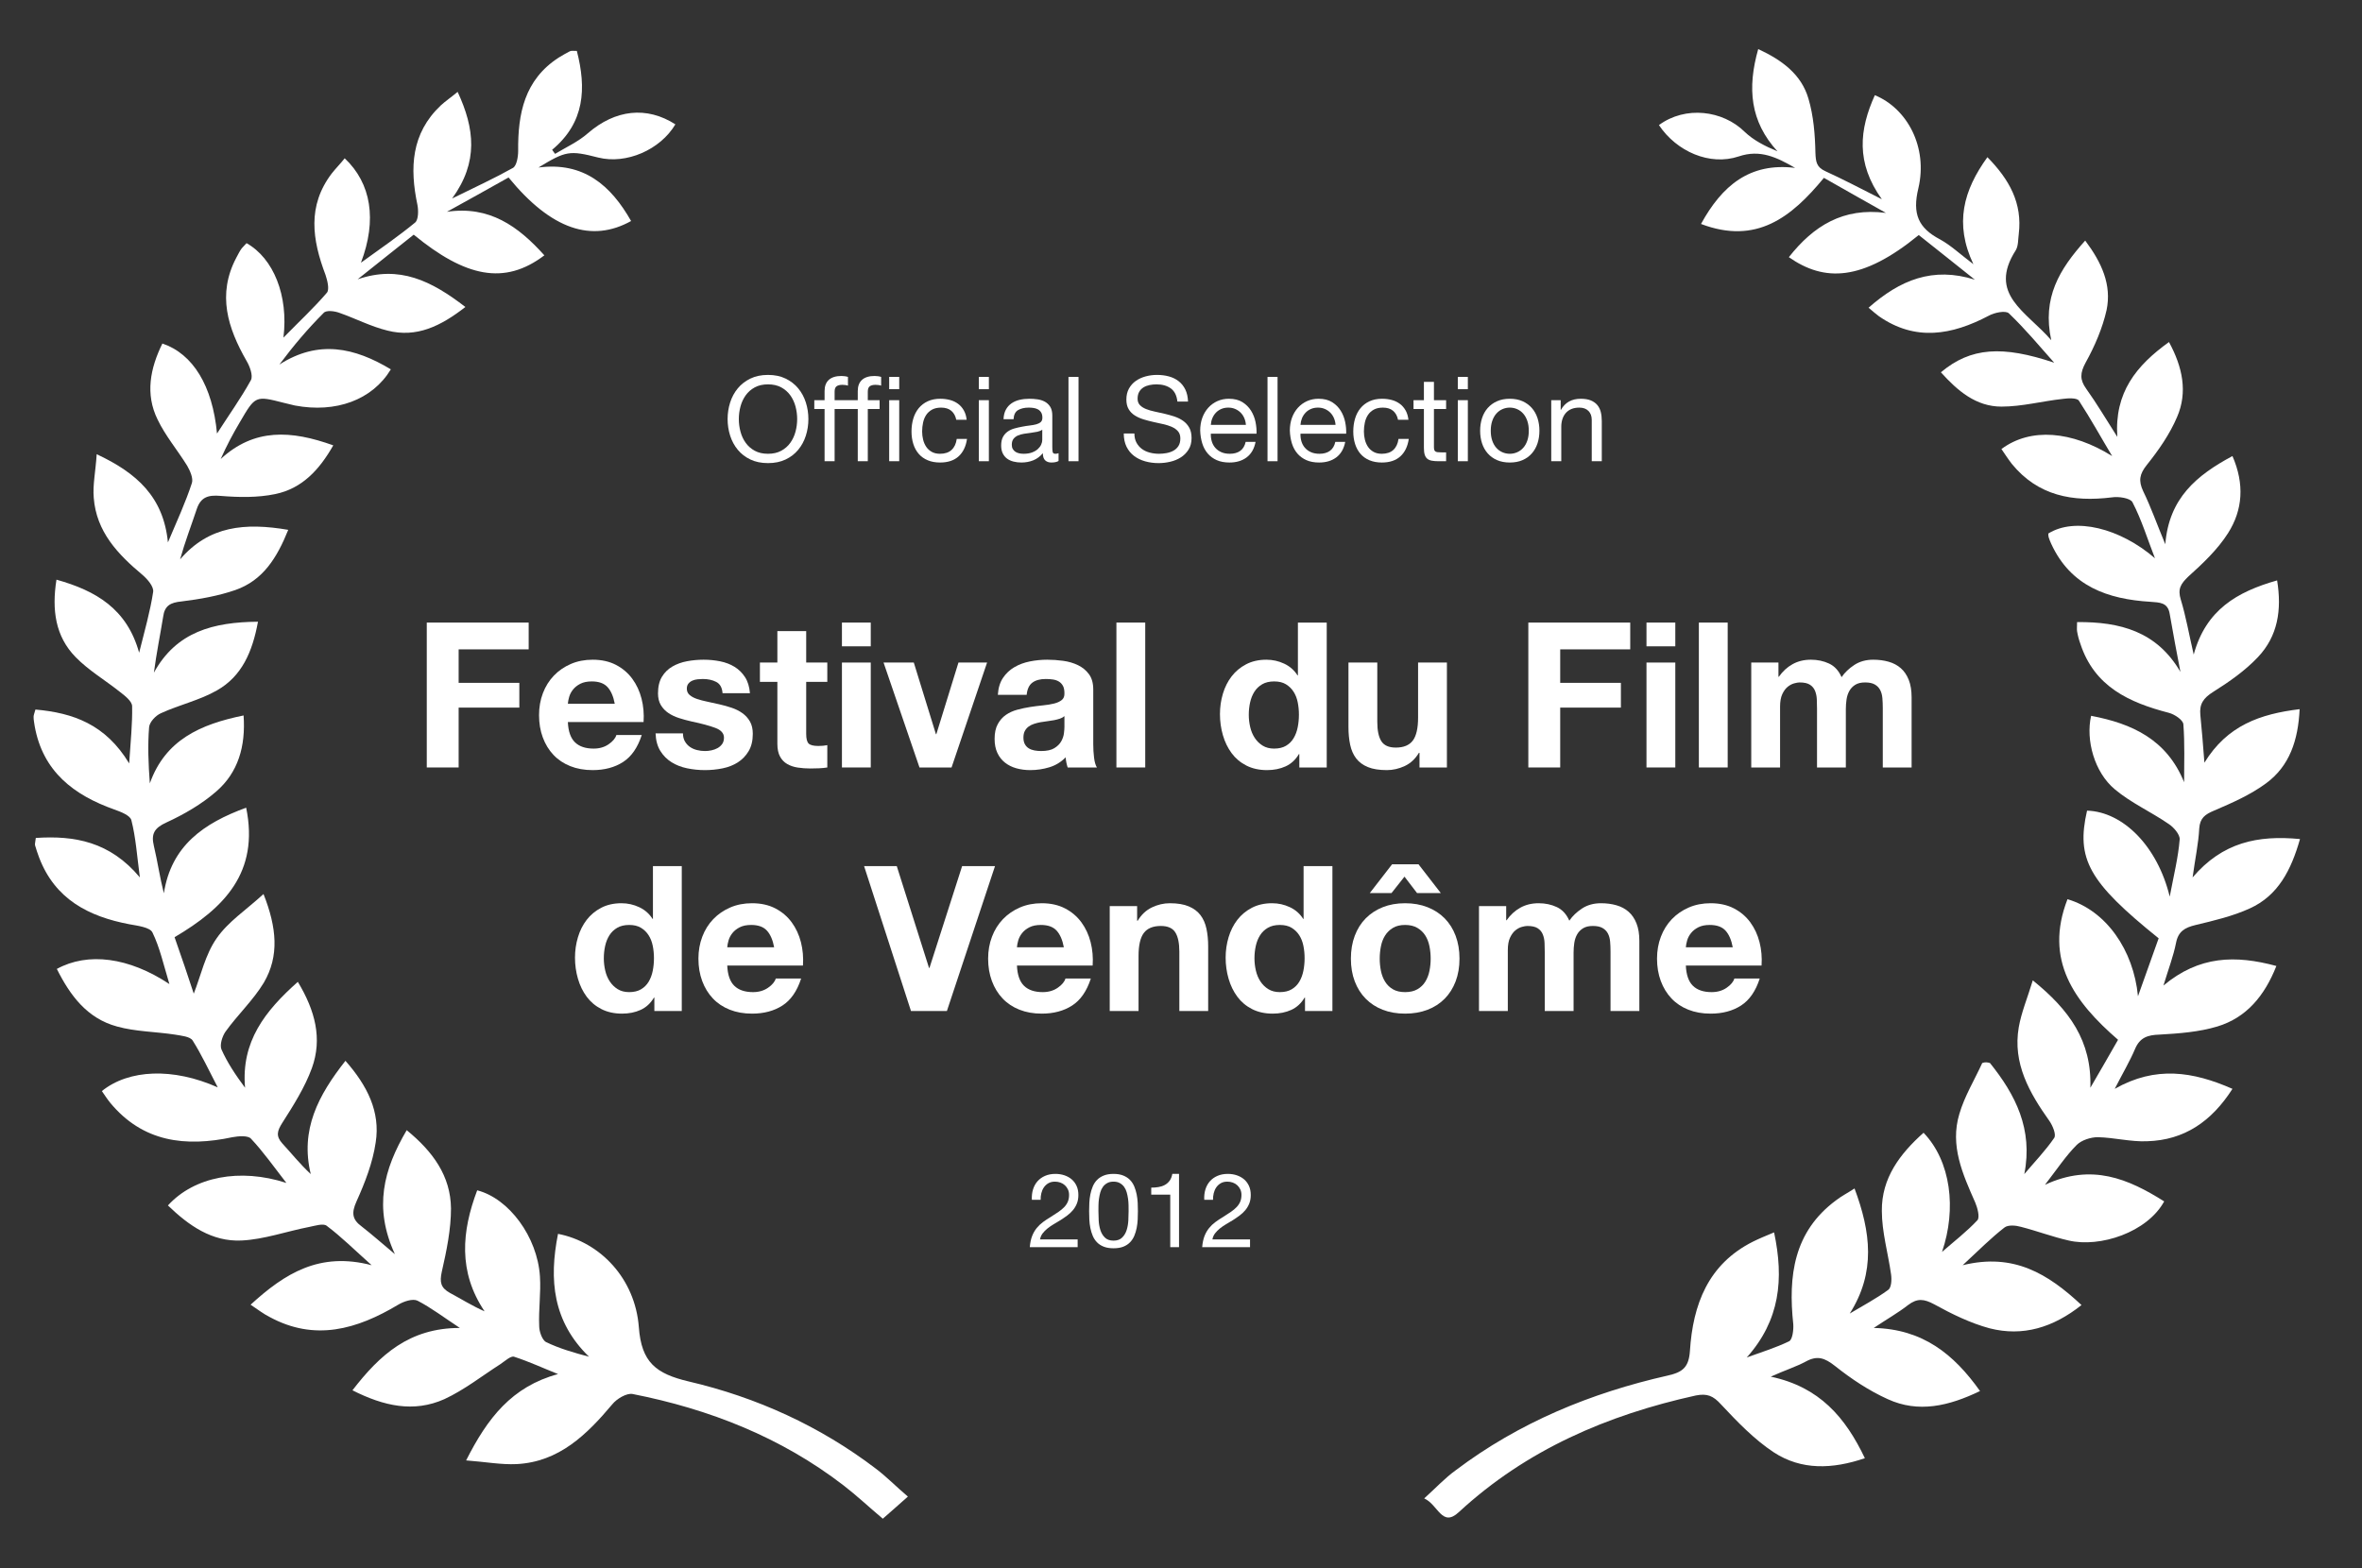 <?xml version="1.0" encoding="UTF-8"?>
<svg xmlns="http://www.w3.org/2000/svg" xmlns:xlink="http://www.w3.org/1999/xlink" width="640px" height="425px" viewBox="0 0 640 425" version="1.1">
  <rect x="0" y="0" width="640" height="425" fill="#333333" stroke="none"/>
  <title>Official-Selection-Festival-du-Film-de-Vendme-2012-</title>
  <g id="Official-Selection-Festival-du-Film-de-Vendme-2012-" stroke="none" stroke-width="1" fill="none" fill-rule="evenodd">
    <path d="M539.2,288.1 C546.1,296.7 550.9,306 548.5,318.2 C551.2,315 554.2,311.9 556.6,308.4 C557.2,307.5 556.2,305.1 555.3,303.8 C549.9,296.2 545.3,288.2 547,278.4 C547.7,274.4 549.3,270.6 550.8,265.7 C560.7,273.7 566.8,282.1 566.4,294.8 C568.9,290.5 571.4,286.2 573.9,281.8 C562,271.5 553.8,260.2 560.2,243.7 C570.7,246.8 578.1,257.5 579.3,270 C581.2,264.7 583.1,259.4 584.9,254.3 C565.9,239 562.5,232.8 565.5,219.7 C575.3,220 584.6,229.4 587.9,243 C589,237.2 590.2,232.4 590.6,227.5 C590.7,226.2 589,224.2 587.6,223.3 C582.8,220 577.4,217.6 573,213.9 C567.5,209.3 565.1,200.6 566.6,194 C577.7,196.1 587.1,200.4 591.8,212 C591.8,206.8 592,201.5 591.6,196.3 C591.5,195.1 589.2,193.6 587.7,193.2 C576.9,190.4 567.5,186.1 563.7,174.5 C563.3,173.4 563,172.3 562.8,171.1 C562.7,170.5 562.8,169.8 562.8,168.6 C574.4,168.5 584.4,171.1 590.8,182.1 C589.8,176.9 588.8,171.6 587.9,166.4 C587.4,163.2 585.1,163.3 582.7,163.1 C571.1,162.4 561.1,158.9 555.8,147.4 C555.5,146.8 555.3,146.2 555.1,145.6 C555,145.3 555,144.9 555,144.6 C562.2,140.1 574.4,143.1 583.9,151.3 C581.9,146.2 580.3,140.9 577.8,136.1 C577.2,135 574.1,134.5 572.2,134.8 C561.6,136.1 552.2,134.4 545.1,125.7 C544.1,124.4 543.2,123 542.3,121.7 C550.2,115.8 561.4,116.8 572.3,123.6 C569.3,118.6 566.5,113.5 563.3,108.6 C562.8,107.8 560.4,107.9 559,108.1 C553.4,108.7 547.9,110.2 542.3,110.2 C535.4,110.2 530.4,105.9 525.9,100.9 C534,94.1 542.6,93.6 556.6,98.3 C552.6,93.8 548.7,89.1 544.3,84.9 C543.4,84.1 540.4,84.7 538.8,85.6 C528.9,90.8 519,92.6 509.1,85.7 C508.3,85.1 507.6,84.5 506.3,83.4 C514.8,75.9 523.7,72.2 535.1,75.8 C530,71.7 524.9,67.7 519.9,63.7 C504.5,76.3 494.3,76.4 484.7,69.7 C491.4,61.2 499.4,56.2 511,57.7 C505.4,54.6 499.9,51.4 494.2,48.2 C485.4,58.9 475.9,66.4 460.9,60.7 C466.6,50.3 474.1,44 486.4,45.5 C481.5,42.7 477,40.4 471.1,42.4 C463.3,45 454.3,41.1 449.5,33.9 C456.7,28.6 466.8,29.9 472.7,35.7 C475.1,38 478.2,39.6 481.6,41 C474.2,32.9 473.4,23.9 476.4,13.3 C482.9,16.3 488.1,20.2 490,26.7 C491.4,31.4 491.8,36.5 491.9,41.4 C492,43.9 492.2,45.3 494.6,46.4 C499.4,48.6 504,51 509.9,54 C502.8,44.1 503.8,35.1 508,25.8 C516.8,29.4 522.4,39.9 519.8,51 C518.1,58 519.8,61.8 525.7,64.9 C528.6,66.5 531,68.8 534.7,71.6 C529.5,60.6 532,51.6 538.5,42.6 C544.5,48.7 548,55.1 547,63.4 C546.8,64.9 546.9,66.6 546.2,67.8 C538.5,79.8 549.1,84.4 555.8,92.2 C553.3,80.7 558,73 565,65.2 C569.5,71.2 572.2,77.2 570.8,84 C569.7,88.9 567.6,93.8 565.1,98.3 C563.6,101.1 563.5,102.9 565.3,105.4 C568.1,109.3 570.5,113.4 573.7,118.4 C572.9,106.4 578.8,99.1 587.7,92.7 C591.4,99.5 592.8,106.3 589.9,113 C587.9,117.7 584.9,122 581.7,126 C579.7,128.5 579.4,130.3 580.7,133.1 C582.8,137.4 584.4,142 586.7,147.5 C587.7,135 595.2,128.8 604.9,123.6 C608.2,131.2 607.7,138.2 603.7,144.5 C600.9,148.9 596.9,152.7 593,156.2 C590.9,158.2 590,159.6 590.9,162.5 C592.3,167.1 593.1,171.8 594.4,177.4 C597.7,165.3 606.1,160.4 617,157.3 C618.3,165.3 617.2,172.4 611.8,178.1 C608.3,181.8 604,184.8 599.7,187.5 C597,189.2 595.9,190.8 596.2,193.8 C596.6,197.7 596.9,201.6 597.3,206.7 C603.5,196.6 612.4,193.5 623.1,192.2 C622.7,200.6 620.4,207.6 614,212.3 C609.8,215.4 604.8,217.6 599.9,219.7 C597.5,220.7 596.1,221.7 595.9,224.5 C595.7,228.6 594.8,232.6 594.1,237.8 C602.2,228.3 611.7,226.3 623.2,227.4 C620.8,235.8 617.3,242.7 609.6,246.2 C605,248.3 599.9,249.5 594.9,250.7 C592,251.4 590.2,252.4 589.6,255.6 C588.9,259.1 587.6,262.5 586.2,267.1 C595.9,259 605.7,258.8 616.8,261.8 C613.6,269.9 608.7,275.8 600.8,278.2 C595.8,279.7 590.4,280.1 585.1,280.4 C581.9,280.5 579.8,281.2 578.5,284.3 C577.1,287.6 575.2,290.8 573,295.1 C584.1,288.8 594.2,290.4 604.9,295.1 C599.2,304 591.8,309 581.8,309.3 C577.4,309.5 572.9,308.3 568.4,308.2 C566.5,308.2 564,309 562.7,310.3 C559.8,313.2 557.5,316.7 554.1,321.1 C566.8,315.2 576.7,319.5 586.4,325.6 C581.8,334 569,338.2 560.5,336.2 C556.1,335.2 551.9,333.6 547.6,332.5 C546.2,332.1 544.1,331.9 543.1,332.7 C539.5,335.5 536.2,338.8 531.8,342.9 C545.6,339.5 554.9,345.2 564,353.7 C556.3,359.8 548.1,362.3 539.1,360 C533.9,358.6 528.8,356.1 524.1,353.5 C521.3,352 519.5,351.8 517,353.7 C514.3,355.8 511.3,357.5 507.7,359.9 C521,360.2 529.4,367 536.5,377 C528,381.1 519.8,383 511.5,379.2 C506.4,376.9 501.6,373.7 497.2,370.2 C494.4,368 492.4,367.3 489.3,369 C486.7,370.4 483.8,371.3 479.8,373.1 C493,375.9 500,384.1 505.3,395.2 C496.5,398.2 488.1,398.5 480.6,393.6 C475.3,390.1 470.7,385.3 466.3,380.6 C464.2,378.3 462.6,377.6 459.5,378.2 C435.5,383.5 413.6,392.9 395.3,409.8 C390.7,414.1 389.7,407.8 385.9,406.1 C389.1,403.2 391.5,400.6 394.4,398.5 C411.6,385.5 431.1,377.5 451.9,372.8 C455.9,371.9 457.6,370.6 457.9,366.1 C458.7,353.6 462.8,342.6 475,336.5 C476.6,335.7 478.3,335 480.7,334 C483.4,346.7 482.3,357.8 473.3,367.9 C477.1,366.5 481.1,365.3 484.8,363.5 C485.7,363 486,360.4 485.9,358.9 C484.5,345.8 486,333.8 497.5,325.3 C498.9,324.2 500.5,323.4 502.5,322.1 C506.9,333.9 508.3,344.8 501.2,356 C504.7,353.9 508.3,352 511.6,349.6 C512.5,349 512.6,346.8 512.4,345.4 C511.6,339.7 509.9,333.9 509.9,328.2 C509.8,319.3 514.8,312.7 521.2,307 C528.6,314.7 530.2,327.6 526.2,339.3 C529.4,336.5 532.9,333.8 535.8,330.7 C536.5,329.9 535.8,327.3 535.2,325.9 C531.8,318.2 528.3,310.5 530.9,301.9 C532.3,297.1 535,292.7 537.1,288.1 C537.9,287.8 538.5,287.9 539.2,288.1 Z" id="Path" fill="#FFFFFF" fill-rule="nonzero"></path>
    <path d="M145.9,45.4 C158.1,43.8 165.5,50.2 171,59.9 C160.4,65.8 149.4,62.3 137.8,48.1 C132.3,51.2 126.7,54.3 121.1,57.4 C132.6,55.7 140.4,61.3 147.5,69.2 C136.7,77.4 126.1,75.1 112.1,63.6 C107.1,67.6 102,71.6 96.9,75.7 C108.2,71.8 116.9,76.1 126.1,83.2 C119.4,88.4 112.9,91.6 105,89.6 C100.5,88.5 96.3,86.3 92,84.8 C90.7,84.3 88.4,84 87.7,84.8 C83.4,89.1 79.5,93.7 75.7,98.8 C86.3,92 96.1,94.2 105.9,100.1 C100.9,108.4 91,112 79.9,109.9 C78.9,109.7 78,109.4 77,109.2 C69.2,107.2 69.2,107.2 65,114.4 C63.1,117.6 61.4,120.8 59.8,124.4 C68.9,116 78.9,116.6 90.3,120.7 C86.5,127.4 81.8,132.4 74.6,133.9 C69.8,134.9 64.7,134.8 59.8,134.4 C56.4,134.1 54.4,134.7 53.3,138 C51.8,142.5 50.1,146.9 48.8,151.6 C56.6,142.5 66.4,141.6 78.1,143.6 C75,151.3 71.2,157.3 63.8,159.9 C59.2,161.5 54.1,162.4 49.2,163 C46.2,163.3 44.6,164.1 44.2,167.2 C43.4,172.1 42.4,177 41.7,182.3 C47.8,171.2 57.8,168.6 69.9,168.5 C68.4,176.7 65.5,183.3 58.8,187.1 C54.1,189.8 48.6,191 43.6,193.3 C42.2,193.9 40.5,195.7 40.4,197.1 C40,202 40.2,207 40.6,212.3 C44.8,200.5 54.3,196.3 66,193.9 C66.6,202.3 64.5,209.4 58.6,214.5 C54.7,217.9 49.9,220.7 45.1,222.9 C41.8,224.4 40.9,226 41.7,229.3 C42.7,233.5 43.3,237.8 44.4,242.1 C46.4,229.2 55.2,223.1 66.7,218.9 C70.3,236.5 60.7,246.1 47.3,254 C49.2,259.4 51,264.7 52.5,269.3 C54.4,264.5 55.6,258.7 58.7,254.3 C61.8,249.8 66.6,246.7 71.4,242.3 C75,251.4 75.7,259.1 71.5,266.3 C68.6,271.1 64.4,275 61.1,279.6 C60.2,280.9 59.5,283.2 60,284.4 C61.6,288 63.8,291.3 66.4,294.8 C65.3,282.3 71.8,274 80.7,266.1 C85.4,273.9 87.4,281.5 84.5,289.5 C82.6,294.7 79.5,299.6 76.5,304.3 C75.1,306.5 74.7,307.9 76.5,309.9 C79,312.6 81.2,315.4 84.2,318.2 C81.3,306.2 86.2,296.9 93.6,287.5 C99.5,294.2 103.1,301.3 101.8,309.6 C101,315.1 98.9,320.5 96.6,325.6 C95.2,328.7 95.4,330.5 98,332.4 C100.7,334.5 103.3,336.8 107,339.9 C101.2,327.3 103.9,317 110.2,306.3 C117.3,312.1 122.1,318.7 122.2,327.5 C122.2,333.2 121,339 119.7,344.7 C119.1,347.5 119.4,349 121.9,350.4 C124.9,352 127.9,353.9 131.3,355.4 C124.1,344.7 125.1,333.7 129.3,322.6 C137.9,324.8 145.6,335.2 146.3,345.9 C146.6,350.4 145.9,354.9 146.1,359.4 C146.1,360.9 146.9,363.1 147.9,363.7 C151.6,365.5 155.5,366.6 159.6,367.7 C149.8,358.2 148.7,346.9 151.2,334.4 C162.6,336.6 172.1,346.5 173.1,359.7 C173.8,369.2 177.7,372.3 186.6,374.4 C205,378.7 222.2,386.5 237.4,398.1 C240.3,400.3 242.8,402.9 246,405.6 C243.4,407.9 241.4,409.7 239.2,411.6 C235.4,408.4 232.1,405.3 228.6,402.6 C211.6,389.5 192.2,381.9 171.4,377.8 C169.8,377.5 167.1,379.1 165.9,380.6 C159,388.8 151.5,396.2 140,396.8 C135.8,397 131.6,396.2 126.3,395.8 C132.1,384.3 138.7,375.8 151.2,372.4 C147.2,370.8 143.3,369 139.3,367.7 C138.4,367.4 136.8,368.9 135.6,369.7 C130.6,372.9 125.8,376.7 120.4,379.2 C112.1,382.9 104,381.1 95.5,376.8 C102.9,367.2 110.9,359.9 124.6,359.9 C120.2,357 116.8,354.4 113.1,352.5 C111.8,351.9 109.4,352.7 107.9,353.6 C96.7,360.3 85.3,363.6 73,356.9 C71.4,356.1 70,355 67.9,353.6 C77.2,345.1 86.6,339.2 100.7,342.9 C96,338.7 92.5,335.2 88.5,332.2 C87.6,331.5 85.4,332.2 83.9,332.5 C77.7,333.7 71.6,335.9 65.5,336.2 C57.4,336.6 51.1,332.1 45.5,326.7 C52.6,318.9 65,316.5 77.6,320.6 C74.1,316.1 71.3,312.1 68,308.6 C67.2,307.7 64.6,307.9 63,308.2 C50.3,310.9 38.7,309.6 29.8,298.8 C29,297.8 28.3,296.7 27.6,295.7 C34.9,289.8 46.9,289.3 59,294.7 C56.5,289.9 54.6,285.8 52.2,282 C51.5,280.9 49.1,280.7 47.4,280.4 C42.2,279.6 36.7,279.6 31.7,278.2 C23.6,276 19,269.8 15.4,262.6 C23.8,258 34.9,259.4 45.9,266.7 C44.3,261.4 43.3,256.8 41.3,252.7 C40.6,251.3 37.3,250.9 35.1,250.5 C24,248.4 14.9,243.7 10.6,232.4 C10.2,231.3 9.8,230.2 9.5,229.1 C9.4,228.7 9.6,228.1 9.7,227.1 C20.2,226.4 29.8,228.1 37.9,237.8 C37.1,231.8 36.8,227 35.6,222.3 C35.3,221 32.7,220 31,219.4 C20,215.5 11.6,209.1 9.4,196.8 C9.3,196 9.1,195.2 9.1,194.3 C9.1,193.8 9.3,193.4 9.6,192.3 C19.8,193.2 28.6,196.3 35,206.9 C35.4,200.8 35.9,196.1 35.8,191.4 C35.8,190.1 33.9,188.6 32.6,187.6 C28.6,184.4 24,181.7 20.5,178.1 C15,172.5 14,165.3 15.3,157.1 C26,160.1 34.4,165 37.7,176.9 C39.2,170.9 40.7,165.7 41.5,160.4 C41.7,159 40,157 38.6,155.8 C31.9,150.2 26.1,144.1 25.4,134.9 C25.1,131.4 25.9,127.8 26.2,123.1 C37.1,128.2 44.3,134.7 45.5,147 C48,141.1 50.3,136.1 52,130.9 C52.4,129.6 51.5,127.6 50.7,126.2 C48.1,122 44.8,118.1 42.7,113.7 C39.3,106.8 40.7,99.8 44,93.1 C52.3,95.9 57.6,104.6 58.8,117.5 C62,112.5 65.3,107.9 68,103 C68.6,101.8 67.7,99.3 66.8,97.8 C61.7,88.9 58.8,79.8 64,69.9 C64.5,69 64.9,68.1 65.5,67.3 C65.9,66.8 66.4,66.4 66.8,65.9 C74.1,70 78.2,80.1 76.8,91.5 C81.1,87.1 85.1,83.4 88.6,79.3 C89.3,78.4 88.7,76 88.2,74.5 C84.6,65 83.2,55.8 89.9,47 C91,45.6 92.3,44.3 93.4,42.9 C100.6,49.7 102.2,59.6 97.8,71.2 C103.2,67.3 108,64 112.5,60.3 C113.4,59.5 113.4,57 113.1,55.5 C111,45.5 111.4,36.2 119.4,28.6 C120.7,27.4 122.2,26.4 124,24.9 C128.6,34.8 129.7,43.9 122.5,53.8 C128.8,50.7 134,48.3 139,45.5 C140,44.9 140.4,42.5 140.4,40.9 C140.3,30.8 142.1,21.6 151.4,15.6 C152.4,15 153.4,14.4 154.4,13.9 C154.8,13.7 155.4,13.8 156.3,13.8 C158.9,23.9 158.5,33.2 149.6,40.6 C149.9,41 150.1,41.3 150.4,41.7 C153.4,39.9 156.7,38.4 159.3,36.1 C166.7,29.7 175.2,28.7 183,33.7 C178.9,40.6 169.7,44.6 162.1,42.7 C154.3,40.7 153.3,40.9 145.9,45.4 Z" id="Path" fill="#FFFFFF" fill-rule="nonzero"></path>
    <g id="Official-Selection" transform="translate(197.151, 101.608)" fill="#FFFFFF" fill-rule="nonzero">
      <path d="M3.04,11.968 C3.04,10.816 3.189,9.68 3.488,8.56 C3.787,7.44 4.256,6.432 4.896,5.536 C5.536,4.64 6.357,3.92 7.36,3.376 C8.363,2.832 9.557,2.56 10.944,2.56 C12.331,2.56 13.525,2.832 14.528,3.376 C15.531,3.92 16.352,4.64 16.992,5.536 C17.632,6.432 18.101,7.44 18.4,8.56 C18.699,9.68 18.848,10.816 18.848,11.968 C18.848,13.12 18.699,14.256 18.4,15.376 C18.101,16.496 17.632,17.504 16.992,18.4 C16.352,19.296 15.531,20.016 14.528,20.56 C13.525,21.104 12.331,21.376 10.944,21.376 C9.557,21.376 8.363,21.104 7.36,20.56 C6.357,20.016 5.536,19.296 4.896,18.4 C4.256,17.504 3.787,16.496 3.488,15.376 C3.189,14.256 3.04,13.12 3.04,11.968 Z M0,11.968 C0,13.525 0.229,15.024 0.688,16.464 C1.147,17.904 1.835,19.179 2.752,20.288 C3.669,21.397 4.811,22.277 6.176,22.928 C7.541,23.579 9.131,23.904 10.944,23.904 C12.757,23.904 14.347,23.579 15.712,22.928 C17.077,22.277 18.219,21.397 19.136,20.288 C20.053,19.179 20.741,17.904 21.2,16.464 C21.659,15.024 21.888,13.525 21.888,11.968 C21.888,10.411 21.659,8.912 21.2,7.472 C20.741,6.032 20.053,4.757 19.136,3.648 C18.219,2.539 17.077,1.653 15.712,0.992 C14.347,0.331 12.757,0 10.944,0 C9.131,0 7.541,0.331 6.176,0.992 C4.811,1.653 3.669,2.539 2.752,3.648 C1.835,4.757 1.147,6.032 0.688,7.472 C0.229,8.912 0,10.411 0,11.968 Z" id="Shape"></path>
      <path d="M35.266,9.248 L28.994,9.248 L28.994,23.392 L26.274,23.392 L26.274,9.248 L23.49,9.248 L23.49,6.848 L26.274,6.848 L26.274,4.384 C26.274,3.04 26.663,2.021 27.442,1.328 C28.221,0.635 29.357,0.288 30.85,0.288 C31.106,0.288 31.399,0.309 31.73,0.352 C32.061,0.395 32.354,0.459 32.61,0.544 L32.61,2.912 C32.375,2.827 32.119,2.768 31.842,2.736 C31.565,2.704 31.309,2.688 31.074,2.688 C30.413,2.688 29.901,2.816 29.538,3.072 C29.175,3.328 28.994,3.819 28.994,4.544 L28.994,6.848 L35.266,6.848 L35.266,4.384 C35.266,3.04 35.655,2.021 36.434,1.328 C37.213,0.635 38.349,0.288 39.842,0.288 C40.098,0.288 40.391,0.309 40.722,0.352 C41.053,0.395 41.346,0.459 41.602,0.544 L41.602,2.912 C41.367,2.827 41.111,2.768 40.834,2.736 C40.557,2.704 40.301,2.688 40.066,2.688 C39.405,2.688 38.893,2.816 38.53,3.072 C38.167,3.328 37.986,3.819 37.986,4.544 L37.986,6.848 L41.186,6.848 L41.186,9.248 L37.986,9.248 L37.986,23.392 L35.266,23.392 L35.266,9.248 Z M46.498,3.872 L43.778,3.872 L43.778,0.544 L46.498,0.544 L46.498,3.872 Z M43.778,6.848 L46.498,6.848 L46.498,23.392 L43.778,23.392 L43.778,6.848 Z" id="Shape"></path>
      <path d="M61.956,12.16 L64.772,12.16 C64.666,11.179 64.41,10.331 64.004,9.616 C63.599,8.901 63.082,8.309 62.452,7.84 C61.823,7.371 61.098,7.024 60.276,6.8 C59.455,6.576 58.575,6.464 57.636,6.464 C56.335,6.464 55.194,6.693 54.212,7.152 C53.231,7.611 52.415,8.24 51.764,9.04 C51.114,9.84 50.628,10.779 50.308,11.856 C49.988,12.933 49.828,14.091 49.828,15.328 C49.828,16.565 49.994,17.701 50.324,18.736 C50.655,19.771 51.146,20.661 51.796,21.408 C52.447,22.155 53.258,22.731 54.228,23.136 C55.199,23.541 56.314,23.744 57.572,23.744 C59.684,23.744 61.354,23.189 62.58,22.08 C63.807,20.971 64.57,19.392 64.868,17.344 L62.084,17.344 C61.914,18.624 61.45,19.616 60.692,20.32 C59.935,21.024 58.884,21.376 57.54,21.376 C56.687,21.376 55.951,21.205 55.332,20.864 C54.714,20.523 54.212,20.069 53.828,19.504 C53.444,18.939 53.162,18.293 52.98,17.568 C52.799,16.843 52.708,16.096 52.708,15.328 C52.708,14.496 52.794,13.691 52.964,12.912 C53.135,12.133 53.418,11.445 53.812,10.848 C54.207,10.251 54.735,9.771 55.396,9.408 C56.058,9.045 56.879,8.864 57.86,8.864 C59.012,8.864 59.93,9.152 60.612,9.728 C61.295,10.304 61.743,11.115 61.956,12.16 Z" id="Path"></path>
      <path d="M70.79,3.872 L70.79,0.544 L68.07,0.544 L68.07,3.872 L70.79,3.872 Z M68.07,6.848 L68.07,23.392 L70.79,23.392 L70.79,6.848 L68.07,6.848 Z" id="Shape"></path>
      <path d="M89.673,23.328 C89.203,23.605 88.553,23.744 87.721,23.744 C87.017,23.744 86.457,23.547 86.041,23.152 C85.625,22.757 85.417,22.112 85.417,21.216 C84.67,22.112 83.801,22.757 82.809,23.152 C81.817,23.547 80.745,23.744 79.593,23.744 C78.846,23.744 78.137,23.659 77.465,23.488 C76.793,23.317 76.211,23.051 75.721,22.688 C75.23,22.325 74.841,21.851 74.553,21.264 C74.265,20.677 74.121,19.968 74.121,19.136 C74.121,18.197 74.281,17.429 74.601,16.832 C74.921,16.235 75.342,15.749 75.865,15.376 C76.387,15.003 76.985,14.72 77.657,14.528 C78.329,14.336 79.017,14.176 79.721,14.048 C80.467,13.899 81.177,13.787 81.849,13.712 C82.521,13.637 83.113,13.531 83.625,13.392 C84.137,13.253 84.542,13.051 84.841,12.784 C85.139,12.517 85.289,12.128 85.289,11.616 C85.289,11.019 85.177,10.539 84.953,10.176 C84.729,9.813 84.441,9.536 84.089,9.344 C83.737,9.152 83.342,9.024 82.905,8.96 C82.467,8.896 82.035,8.864 81.609,8.864 C80.457,8.864 79.497,9.083 78.729,9.52 C77.961,9.957 77.545,10.784 77.481,12 L74.761,12 C74.803,10.976 75.017,10.112 75.401,9.408 C75.785,8.704 76.297,8.133 76.937,7.696 C77.577,7.259 78.307,6.944 79.129,6.752 C79.95,6.56 80.83,6.464 81.769,6.464 C82.515,6.464 83.257,6.517 83.993,6.624 C84.729,6.731 85.395,6.949 85.993,7.28 C86.59,7.611 87.07,8.075 87.433,8.672 C87.795,9.269 87.977,10.048 87.977,11.008 L87.977,19.52 C87.977,20.16 88.014,20.629 88.089,20.928 C88.163,21.227 88.414,21.376 88.841,21.376 C89.075,21.376 89.353,21.323 89.673,21.216 L89.673,23.328 Z M85.257,14.848 C84.915,15.104 84.467,15.291 83.913,15.408 C83.358,15.525 82.777,15.621 82.169,15.696 C81.561,15.771 80.947,15.856 80.329,15.952 C79.71,16.048 79.155,16.203 78.665,16.416 C78.174,16.629 77.774,16.933 77.465,17.328 C77.155,17.723 77.001,18.261 77.001,18.944 C77.001,19.392 77.091,19.771 77.273,20.08 C77.454,20.389 77.689,20.64 77.977,20.832 C78.265,21.024 78.601,21.163 78.985,21.248 C79.369,21.333 79.774,21.376 80.201,21.376 C81.097,21.376 81.865,21.253 82.505,21.008 C83.145,20.763 83.667,20.453 84.073,20.08 C84.478,19.707 84.777,19.301 84.969,18.864 C85.161,18.427 85.257,18.016 85.257,17.632 L85.257,14.848 Z" id="Shape"></path>
      <polygon id="Path" points="92.363 0.544 92.363 23.392 95.083 23.392 95.083 0.544"></polygon>
      <path d="M121.871,7.232 L124.751,7.232 C124.708,5.973 124.468,4.891 124.031,3.984 C123.594,3.077 122.996,2.325 122.239,1.728 C121.482,1.131 120.602,0.693 119.599,0.416 C118.596,0.139 117.508,0 116.335,0 C115.29,0 114.271,0.133 113.279,0.4 C112.287,0.667 111.402,1.072 110.623,1.616 C109.844,2.16 109.22,2.853 108.751,3.696 C108.282,4.539 108.047,5.536 108.047,6.688 C108.047,7.733 108.255,8.603 108.671,9.296 C109.087,9.989 109.642,10.555 110.335,10.992 C111.028,11.429 111.812,11.781 112.687,12.048 C113.562,12.315 114.452,12.549 115.359,12.752 C116.266,12.955 117.156,13.152 118.031,13.344 C118.906,13.536 119.69,13.787 120.383,14.096 C121.076,14.405 121.631,14.805 122.047,15.296 C122.463,15.787 122.671,16.427 122.671,17.216 C122.671,18.048 122.5,18.731 122.159,19.264 C121.818,19.797 121.37,20.219 120.815,20.528 C120.26,20.837 119.636,21.056 118.943,21.184 C118.25,21.312 117.562,21.376 116.879,21.376 C116.026,21.376 115.194,21.269 114.383,21.056 C113.572,20.843 112.863,20.512 112.255,20.064 C111.647,19.616 111.156,19.045 110.783,18.352 C110.41,17.659 110.223,16.832 110.223,15.872 L107.343,15.872 C107.343,17.259 107.594,18.459 108.095,19.472 C108.596,20.485 109.279,21.317 110.143,21.968 C111.007,22.619 112.01,23.104 113.151,23.424 C114.292,23.744 115.503,23.904 116.783,23.904 C117.828,23.904 118.879,23.781 119.935,23.536 C120.991,23.291 121.946,22.896 122.799,22.352 C123.652,21.808 124.351,21.104 124.895,20.24 C125.439,19.376 125.711,18.336 125.711,17.12 C125.711,15.989 125.503,15.051 125.087,14.304 C124.671,13.557 124.116,12.939 123.423,12.448 C122.73,11.957 121.946,11.568 121.071,11.28 C120.196,10.992 119.306,10.741 118.399,10.528 C117.492,10.315 116.602,10.117 115.727,9.936 C114.852,9.755 114.068,9.525 113.375,9.248 C112.682,8.971 112.127,8.613 111.711,8.176 C111.295,7.739 111.087,7.168 111.087,6.464 C111.087,5.717 111.231,5.093 111.519,4.592 C111.807,4.091 112.191,3.691 112.671,3.392 C113.151,3.093 113.7,2.88 114.319,2.752 C114.938,2.624 115.567,2.56 116.207,2.56 C117.786,2.56 119.082,2.928 120.095,3.664 C121.108,4.4 121.7,5.589 121.871,7.232 Z" id="Path"></path>
      <path d="M140.433,13.536 L130.929,13.536 C130.972,12.896 131.11,12.293 131.345,11.728 C131.58,11.163 131.9,10.667 132.305,10.24 C132.71,9.813 133.196,9.477 133.761,9.232 C134.326,8.987 134.961,8.864 135.665,8.864 C136.348,8.864 136.972,8.987 137.537,9.232 C138.102,9.477 138.593,9.808 139.009,10.224 C139.425,10.64 139.756,11.136 140.001,11.712 C140.246,12.288 140.39,12.896 140.433,13.536 Z M143.057,18.144 L140.369,18.144 C140.134,19.232 139.649,20.043 138.913,20.576 C138.177,21.109 137.233,21.376 136.081,21.376 C135.185,21.376 134.406,21.227 133.745,20.928 C133.084,20.629 132.54,20.229 132.113,19.728 C131.686,19.227 131.377,18.651 131.185,18 C130.993,17.349 130.908,16.661 130.929,15.936 L143.313,15.936 C143.356,14.933 143.265,13.877 143.041,12.768 C142.817,11.659 142.412,10.635 141.825,9.696 C141.238,8.757 140.46,7.984 139.489,7.376 C138.518,6.768 137.297,6.464 135.825,6.464 C134.694,6.464 133.654,6.677 132.705,7.104 C131.756,7.531 130.934,8.128 130.241,8.896 C129.548,9.664 129.009,10.571 128.625,11.616 C128.241,12.661 128.049,13.813 128.049,15.072 C128.092,16.331 128.278,17.493 128.609,18.56 C128.94,19.627 129.436,20.544 130.097,21.312 C130.758,22.08 131.574,22.677 132.545,23.104 C133.516,23.531 134.662,23.744 135.985,23.744 C137.862,23.744 139.42,23.275 140.657,22.336 C141.894,21.397 142.694,20 143.057,18.144 Z" id="Shape"></path>
      <polygon id="Path" points="146.291 0.544 146.291 23.392 149.011 23.392 149.011 0.544"></polygon>
      <path d="M164.725,13.536 L155.221,13.536 C155.264,12.896 155.403,12.293 155.637,11.728 C155.872,11.163 156.192,10.667 156.597,10.24 C157.003,9.813 157.488,9.477 158.053,9.232 C158.619,8.987 159.253,8.864 159.957,8.864 C160.64,8.864 161.264,8.987 161.829,9.232 C162.395,9.477 162.885,9.808 163.301,10.224 C163.717,10.64 164.048,11.136 164.293,11.712 C164.539,12.288 164.683,12.896 164.725,13.536 Z M167.349,18.144 L164.661,18.144 C164.427,19.232 163.941,20.043 163.205,20.576 C162.469,21.109 161.525,21.376 160.373,21.376 C159.477,21.376 158.699,21.227 158.037,20.928 C157.376,20.629 156.832,20.229 156.405,19.728 C155.979,19.227 155.669,18.651 155.477,18 C155.285,17.349 155.2,16.661 155.221,15.936 L167.605,15.936 C167.648,14.933 167.557,13.877 167.333,12.768 C167.109,11.659 166.704,10.635 166.117,9.696 C165.531,8.757 164.752,7.984 163.781,7.376 C162.811,6.768 161.589,6.464 160.117,6.464 C158.987,6.464 157.947,6.677 156.997,7.104 C156.048,7.531 155.227,8.128 154.533,8.896 C153.84,9.664 153.301,10.571 152.917,11.616 C152.533,12.661 152.341,13.813 152.341,15.072 C152.384,16.331 152.571,17.493 152.901,18.56 C153.232,19.627 153.728,20.544 154.389,21.312 C155.051,22.08 155.867,22.677 156.837,23.104 C157.808,23.531 158.955,23.744 160.277,23.744 C162.155,23.744 163.712,23.275 164.949,22.336 C166.187,21.397 166.987,20 167.349,18.144 Z" id="Shape"></path>
      <path d="M181.656,12.16 L184.472,12.16 C184.365,11.179 184.109,10.331 183.704,9.616 C183.298,8.901 182.781,8.309 182.152,7.84 C181.522,7.371 180.797,7.024 179.976,6.8 C179.154,6.576 178.274,6.464 177.336,6.464 C176.034,6.464 174.893,6.693 173.912,7.152 C172.93,7.611 172.114,8.24 171.464,9.04 C170.813,9.84 170.328,10.779 170.008,11.856 C169.688,12.933 169.528,14.091 169.528,15.328 C169.528,16.565 169.693,17.701 170.024,18.736 C170.354,19.771 170.845,20.661 171.496,21.408 C172.146,22.155 172.957,22.731 173.928,23.136 C174.898,23.541 176.013,23.744 177.272,23.744 C179.384,23.744 181.053,23.189 182.28,22.08 C183.506,20.971 184.269,19.392 184.568,17.344 L181.784,17.344 C181.613,18.624 181.149,19.616 180.392,20.32 C179.634,21.024 178.584,21.376 177.24,21.376 C176.386,21.376 175.65,21.205 175.032,20.864 C174.413,20.523 173.912,20.069 173.528,19.504 C173.144,18.939 172.861,18.293 172.68,17.568 C172.498,16.843 172.408,16.096 172.408,15.328 C172.408,14.496 172.493,13.691 172.664,12.912 C172.834,12.133 173.117,11.445 173.512,10.848 C173.906,10.251 174.434,9.771 175.096,9.408 C175.757,9.045 176.578,8.864 177.56,8.864 C178.712,8.864 179.629,9.152 180.312,9.728 C180.994,10.304 181.442,11.115 181.656,12.16 Z" id="Path"></path>
      <path d="M191.386,6.848 L191.386,1.888 L188.666,1.888 L188.666,6.848 L185.85,6.848 L185.85,9.248 L188.666,9.248 L188.666,19.776 C188.666,20.544 188.74,21.163 188.89,21.632 C189.039,22.101 189.268,22.464 189.578,22.72 C189.887,22.976 190.292,23.152 190.794,23.248 C191.295,23.344 191.898,23.392 192.602,23.392 L194.682,23.392 L194.682,20.992 L193.434,20.992 C193.007,20.992 192.66,20.976 192.394,20.944 C192.127,20.912 191.919,20.843 191.77,20.736 C191.62,20.629 191.519,20.48 191.466,20.288 C191.412,20.096 191.386,19.84 191.386,19.52 L191.386,9.248 L194.682,9.248 L194.682,6.848 L191.386,6.848 Z" id="Path"></path>
      <path d="M200.572,3.872 L200.572,0.544 L197.852,0.544 L197.852,3.872 L200.572,3.872 Z M197.852,6.848 L197.852,23.392 L200.572,23.392 L200.572,6.848 L197.852,6.848 Z" id="Shape"></path>
      <path d="M206.782,15.136 C206.782,14.133 206.915,13.243 207.182,12.464 C207.449,11.685 207.817,11.029 208.286,10.496 C208.755,9.963 209.305,9.557 209.934,9.28 C210.563,9.003 211.23,8.864 211.934,8.864 C212.638,8.864 213.305,9.003 213.934,9.28 C214.563,9.557 215.113,9.963 215.582,10.496 C216.051,11.029 216.419,11.685 216.686,12.464 C216.953,13.243 217.086,14.133 217.086,15.136 C217.086,16.139 216.953,17.029 216.686,17.808 C216.419,18.587 216.051,19.237 215.582,19.76 C215.113,20.283 214.563,20.683 213.934,20.96 C213.305,21.237 212.638,21.376 211.934,21.376 C211.23,21.376 210.563,21.237 209.934,20.96 C209.305,20.683 208.755,20.283 208.286,19.76 C207.817,19.237 207.449,18.587 207.182,17.808 C206.915,17.029 206.782,16.139 206.782,15.136 Z M203.902,15.136 C203.902,16.352 204.073,17.483 204.414,18.528 C204.755,19.573 205.267,20.485 205.95,21.264 C206.633,22.043 207.475,22.651 208.478,23.088 C209.481,23.525 210.633,23.744 211.934,23.744 C213.257,23.744 214.414,23.525 215.406,23.088 C216.398,22.651 217.235,22.043 217.918,21.264 C218.601,20.485 219.113,19.573 219.454,18.528 C219.795,17.483 219.966,16.352 219.966,15.136 C219.966,13.92 219.795,12.784 219.454,11.728 C219.113,10.672 218.601,9.755 217.918,8.976 C217.235,8.197 216.398,7.584 215.406,7.136 C214.414,6.688 213.257,6.464 211.934,6.464 C210.633,6.464 209.481,6.688 208.478,7.136 C207.475,7.584 206.633,8.197 205.95,8.976 C205.267,9.755 204.755,10.672 204.414,11.728 C204.073,12.784 203.902,13.92 203.902,15.136 Z" id="Shape"></path>
      <path d="M223.168,6.848 L223.168,23.392 L225.888,23.392 L225.888,14.048 C225.888,13.301 225.989,12.613 226.192,11.984 C226.395,11.355 226.699,10.805 227.104,10.336 C227.509,9.867 228.016,9.504 228.624,9.248 C229.232,8.992 229.952,8.864 230.784,8.864 C231.829,8.864 232.651,9.163 233.248,9.76 C233.845,10.357 234.144,11.168 234.144,12.192 L234.144,23.392 L236.864,23.392 L236.864,12.512 C236.864,11.616 236.773,10.8 236.592,10.064 C236.411,9.328 236.096,8.693 235.648,8.16 C235.2,7.627 234.613,7.211 233.888,6.912 C233.163,6.613 232.256,6.464 231.168,6.464 C228.715,6.464 226.923,7.467 225.792,9.472 L225.728,9.472 L225.728,6.848 L223.168,6.848 Z" id="Path"></path>
    </g>
    <g id="2012" transform="translate(279.032, 318.148)" fill="#FFFFFF" fill-rule="nonzero">
      <path d="M0.56,7.028 L2.94,7.028 C2.921,6.431 2.982,5.838 3.122,5.25 C3.262,4.662 3.491,4.135 3.808,3.668 C4.125,3.201 4.531,2.823 5.026,2.534 C5.521,2.245 6.113,2.1 6.804,2.1 C7.327,2.1 7.821,2.184 8.288,2.352 C8.755,2.52 9.161,2.763 9.506,3.08 C9.851,3.397 10.127,3.775 10.332,4.214 C10.537,4.653 10.64,5.143 10.64,5.684 C10.64,6.375 10.533,6.981 10.318,7.504 C10.103,8.027 9.786,8.512 9.366,8.96 C8.946,9.408 8.419,9.851 7.784,10.29 C7.149,10.729 6.412,11.209 5.572,11.732 C4.881,12.143 4.219,12.581 3.584,13.048 C2.949,13.515 2.38,14.056 1.876,14.672 C1.372,15.288 0.957,16.011 0.63,16.842 C0.303,17.673 0.093,18.676 0,19.852 L12.964,19.852 L12.964,17.752 L2.772,17.752 C2.884,17.136 3.122,16.59 3.486,16.114 C3.85,15.638 4.289,15.195 4.802,14.784 C5.315,14.373 5.88,13.986 6.496,13.622 C7.112,13.258 7.728,12.889 8.344,12.516 C8.96,12.124 9.557,11.713 10.136,11.284 C10.715,10.855 11.228,10.374 11.676,9.842 C12.124,9.31 12.483,8.708 12.754,8.036 C13.025,7.364 13.16,6.589 13.16,5.712 C13.16,4.779 12.997,3.957 12.67,3.248 C12.343,2.539 11.9,1.946 11.34,1.47 C10.78,0.994 10.122,0.63 9.366,0.378 C8.61,0.126 7.803,0 6.944,0 C5.899,0 4.965,0.177 4.144,0.532 C3.323,0.887 2.637,1.377 2.086,2.002 C1.535,2.627 1.129,3.369 0.868,4.228 C0.607,5.087 0.504,6.02 0.56,7.028 Z" id="Path"></path>
      <path d="M18.594,10.08 C18.594,9.595 18.599,9.058 18.608,8.47 C18.617,7.882 18.664,7.294 18.748,6.706 C18.832,6.118 18.953,5.544 19.112,4.984 C19.271,4.424 19.504,3.934 19.812,3.514 C20.12,3.094 20.507,2.753 20.974,2.492 C21.441,2.231 22.01,2.1 22.682,2.1 C23.354,2.1 23.923,2.231 24.39,2.492 C24.857,2.753 25.244,3.094 25.552,3.514 C25.86,3.934 26.093,4.424 26.252,4.984 C26.411,5.544 26.532,6.118 26.616,6.706 C26.7,7.294 26.747,7.882 26.756,8.47 C26.765,9.058 26.77,9.595 26.77,10.08 C26.77,10.827 26.747,11.662 26.7,12.586 C26.653,13.51 26.504,14.378 26.252,15.19 C26,16.002 25.594,16.688 25.034,17.248 C24.474,17.808 23.69,18.088 22.682,18.088 C21.674,18.088 20.89,17.808 20.33,17.248 C19.77,16.688 19.364,16.002 19.112,15.19 C18.86,14.378 18.711,13.51 18.664,12.586 C18.617,11.662 18.594,10.827 18.594,10.08 Z M16.074,10.108 C16.074,10.836 16.093,11.592 16.13,12.376 C16.167,13.16 16.261,13.925 16.41,14.672 C16.559,15.419 16.774,16.123 17.054,16.786 C17.334,17.449 17.717,18.032 18.202,18.536 C18.687,19.04 19.299,19.437 20.036,19.726 C20.773,20.015 21.655,20.16 22.682,20.16 C23.727,20.16 24.614,20.015 25.342,19.726 C26.07,19.437 26.677,19.04 27.162,18.536 C27.647,18.032 28.03,17.449 28.31,16.786 C28.59,16.123 28.805,15.419 28.954,14.672 C29.103,13.925 29.197,13.16 29.234,12.376 C29.271,11.592 29.29,10.836 29.29,10.108 C29.29,9.38 29.271,8.624 29.234,7.84 C29.197,7.056 29.103,6.291 28.954,5.544 C28.805,4.797 28.59,4.088 28.31,3.416 C28.03,2.744 27.647,2.156 27.162,1.652 C26.677,1.148 26.065,0.747 25.328,0.448 C24.591,0.149 23.709,0 22.682,0 C21.655,0 20.773,0.149 20.036,0.448 C19.299,0.747 18.687,1.148 18.202,1.652 C17.717,2.156 17.334,2.744 17.054,3.416 C16.774,4.088 16.559,4.797 16.41,5.544 C16.261,6.291 16.167,7.056 16.13,7.84 C16.093,8.624 16.074,9.38 16.074,10.108 Z" id="Shape"></path>
      <path d="M40.436,19.852 L40.436,0 L38.616,0 C38.485,0.747 38.242,1.363 37.888,1.848 C37.533,2.333 37.099,2.716 36.586,2.996 C36.072,3.276 35.498,3.467 34.864,3.57 C34.229,3.673 33.576,3.724 32.904,3.724 L32.904,5.628 L38.056,5.628 L38.056,19.852 L40.436,19.852 Z" id="Path"></path>
      <path d="M47.27,7.028 L49.65,7.028 C49.631,6.431 49.692,5.838 49.832,5.25 C49.972,4.662 50.2,4.135 50.518,3.668 C50.835,3.201 51.241,2.823 51.736,2.534 C52.23,2.245 52.823,2.1 53.514,2.1 C54.036,2.1 54.531,2.184 54.998,2.352 C55.464,2.52 55.87,2.763 56.216,3.08 C56.561,3.397 56.836,3.775 57.042,4.214 C57.247,4.653 57.35,5.143 57.35,5.684 C57.35,6.375 57.242,6.981 57.028,7.504 C56.813,8.027 56.496,8.512 56.076,8.96 C55.656,9.408 55.128,9.851 54.494,10.29 C53.859,10.729 53.122,11.209 52.282,11.732 C51.591,12.143 50.928,12.581 50.294,13.048 C49.659,13.515 49.09,14.056 48.586,14.672 C48.082,15.288 47.666,16.011 47.34,16.842 C47.013,17.673 46.803,18.676 46.71,19.852 L59.674,19.852 L59.674,17.752 L49.482,17.752 C49.594,17.136 49.832,16.59 50.196,16.114 C50.56,15.638 50.998,15.195 51.512,14.784 C52.025,14.373 52.59,13.986 53.206,13.622 C53.822,13.258 54.438,12.889 55.054,12.516 C55.67,12.124 56.267,11.713 56.846,11.284 C57.424,10.855 57.938,10.374 58.386,9.842 C58.834,9.31 59.193,8.708 59.464,8.036 C59.734,7.364 59.87,6.589 59.87,5.712 C59.87,4.779 59.706,3.957 59.38,3.248 C59.053,2.539 58.61,1.946 58.05,1.47 C57.49,0.994 56.832,0.63 56.076,0.378 C55.32,0.126 54.512,0 53.654,0 C52.608,0 51.675,0.177 50.854,0.532 C50.032,0.887 49.346,1.377 48.796,2.002 C48.245,2.627 47.839,3.369 47.578,4.228 C47.316,5.087 47.214,6.02 47.27,7.028 Z" id="Path"></path>
    </g>
    <g id="Festival-du-Film-de" transform="translate(115.638, 168.73)" fill="#FFFFFF" fill-rule="nonzero">
      <polygon id="Path" points="0 0 0 39.27 8.635 39.27 8.635 23.045 25.08 23.045 25.08 16.335 8.635 16.335 8.635 7.26 27.61 7.26 27.61 0"></polygon>
      <path d="M50.934,22 L38.229,22 C38.265,21.45 38.385,20.827 38.586,20.13 C38.788,19.433 39.136,18.773 39.631,18.15 C40.126,17.527 40.786,17.004 41.611,16.582 C42.436,16.161 43.472,15.95 44.719,15.95 C46.625,15.95 48.046,16.463 48.981,17.49 C49.916,18.517 50.567,20.02 50.934,22 Z M38.229,26.95 L58.744,26.95 C58.89,24.75 58.707,22.642 58.194,20.625 C57.68,18.608 56.846,16.812 55.691,15.235 C54.536,13.658 53.06,12.402 51.264,11.467 C49.467,10.533 47.359,10.065 44.939,10.065 C42.775,10.065 40.805,10.45 39.026,11.22 C37.248,11.99 35.717,13.044 34.434,14.383 C33.15,15.721 32.16,17.307 31.464,19.14 C30.767,20.973 30.419,22.953 30.419,25.08 C30.419,27.28 30.758,29.297 31.436,31.13 C32.115,32.963 33.077,34.54 34.324,35.86 C35.57,37.18 37.092,38.197 38.889,38.913 C40.685,39.627 42.702,39.985 44.939,39.985 C48.165,39.985 50.915,39.252 53.189,37.785 C55.462,36.318 57.149,33.88 58.249,30.47 L51.374,30.47 C51.117,31.35 50.42,32.184 49.284,32.972 C48.147,33.761 46.79,34.155 45.214,34.155 C43.014,34.155 41.327,33.587 40.154,32.45 C38.98,31.313 38.339,29.48 38.229,26.95 Z" id="Shape"></path>
      <path d="M69.417,30.03 L61.992,30.03 C62.066,31.937 62.497,33.523 63.285,34.788 C64.073,36.053 65.082,37.07 66.31,37.84 C67.538,38.61 68.941,39.16 70.517,39.49 C72.094,39.82 73.707,39.985 75.357,39.985 C76.971,39.985 78.557,39.829 80.115,39.517 C81.673,39.206 83.057,38.665 84.267,37.895 C85.477,37.125 86.458,36.108 87.21,34.843 C87.962,33.578 88.337,32.01 88.337,30.14 C88.337,28.82 88.081,27.711 87.567,26.812 C87.054,25.914 86.376,25.163 85.532,24.558 C84.689,23.953 83.727,23.467 82.645,23.1 C81.563,22.733 80.454,22.422 79.317,22.165 C78.217,21.908 77.136,21.67 76.072,21.45 C75.009,21.23 74.065,20.983 73.24,20.707 C72.415,20.433 71.746,20.075 71.232,19.635 C70.719,19.195 70.462,18.627 70.462,17.93 C70.462,17.343 70.609,16.876 70.902,16.527 C71.196,16.179 71.553,15.913 71.975,15.73 C72.397,15.547 72.864,15.428 73.377,15.373 C73.891,15.318 74.367,15.29 74.807,15.29 C76.201,15.29 77.411,15.556 78.437,16.087 C79.464,16.619 80.032,17.637 80.142,19.14 L87.567,19.14 C87.421,17.38 86.972,15.922 86.22,14.768 C85.468,13.613 84.524,12.687 83.387,11.99 C82.251,11.293 80.958,10.798 79.51,10.505 C78.062,10.212 76.567,10.065 75.027,10.065 C73.487,10.065 71.984,10.203 70.517,10.477 C69.051,10.752 67.731,11.229 66.557,11.908 C65.384,12.586 64.44,13.512 63.725,14.685 C63.01,15.858 62.652,17.362 62.652,19.195 C62.652,20.442 62.909,21.496 63.422,22.358 C63.936,23.219 64.614,23.934 65.457,24.503 C66.301,25.071 67.263,25.529 68.345,25.878 C69.427,26.226 70.536,26.528 71.672,26.785 C74.459,27.372 76.632,27.958 78.19,28.545 C79.748,29.132 80.527,30.012 80.527,31.185 C80.527,31.882 80.362,32.459 80.032,32.917 C79.702,33.376 79.29,33.742 78.795,34.017 C78.3,34.292 77.75,34.494 77.145,34.623 C76.54,34.751 75.962,34.815 75.412,34.815 C74.642,34.815 73.9,34.723 73.185,34.54 C72.47,34.357 71.837,34.072 71.287,33.688 C70.737,33.303 70.288,32.807 69.94,32.203 C69.592,31.598 69.417,30.873 69.417,30.03 Z" id="Path"></path>
      <path d="M102.806,10.835 L102.806,2.31 L94.996,2.31 L94.996,10.835 L90.266,10.835 L90.266,16.06 L94.996,16.06 L94.996,32.835 C94.996,34.265 95.234,35.42 95.711,36.3 C96.188,37.18 96.839,37.858 97.664,38.335 C98.489,38.812 99.442,39.133 100.524,39.297 C101.605,39.462 102.751,39.545 103.961,39.545 C104.731,39.545 105.519,39.527 106.326,39.49 C107.133,39.453 107.866,39.38 108.526,39.27 L108.526,33.22 C108.159,33.293 107.774,33.348 107.371,33.385 C106.968,33.422 106.546,33.44 106.106,33.44 C104.786,33.44 103.906,33.22 103.466,32.78 C103.026,32.34 102.806,31.46 102.806,30.14 L102.806,16.06 L108.526,16.06 L108.526,10.835 L102.806,10.835 Z" id="Path"></path>
      <path d="M120.3,6.435 L120.3,0 L112.49,0 L112.49,6.435 L120.3,6.435 Z M112.49,10.835 L112.49,39.27 L120.3,39.27 L120.3,10.835 L112.49,10.835 Z" id="Shape"></path>
      <polygon id="Path" points="142.193 39.27 151.818 10.835 144.063 10.835 138.068 30.25 137.958 30.25 131.963 10.835 123.768 10.835 133.503 39.27"></polygon>
      <path d="M154.737,19.58 C154.847,17.747 155.305,16.225 156.112,15.015 C156.919,13.805 157.945,12.833 159.192,12.1 C160.439,11.367 161.841,10.844 163.4,10.533 C164.958,10.221 166.525,10.065 168.102,10.065 C169.532,10.065 170.98,10.166 172.447,10.367 C173.914,10.569 175.252,10.963 176.462,11.55 C177.672,12.137 178.662,12.953 179.432,13.998 C180.202,15.043 180.587,16.427 180.587,18.15 L180.587,32.945 C180.587,34.228 180.66,35.457 180.807,36.63 C180.954,37.803 181.21,38.683 181.577,39.27 L173.657,39.27 C173.51,38.83 173.391,38.381 173.3,37.922 C173.208,37.464 173.144,36.997 173.107,36.52 C171.86,37.803 170.394,38.702 168.707,39.215 C167.02,39.728 165.297,39.985 163.537,39.985 C162.18,39.985 160.915,39.82 159.742,39.49 C158.569,39.16 157.542,38.647 156.662,37.95 C155.782,37.253 155.095,36.373 154.6,35.31 C154.105,34.247 153.857,32.982 153.857,31.515 C153.857,29.902 154.141,28.573 154.71,27.527 C155.278,26.483 156.011,25.648 156.91,25.025 C157.808,24.402 158.835,23.934 159.99,23.622 C161.145,23.311 162.309,23.063 163.482,22.88 C164.655,22.697 165.81,22.55 166.947,22.44 C168.084,22.33 169.092,22.165 169.972,21.945 C170.852,21.725 171.549,21.404 172.062,20.983 C172.575,20.561 172.814,19.947 172.777,19.14 C172.777,18.297 172.64,17.628 172.365,17.133 C172.09,16.637 171.723,16.253 171.265,15.977 C170.806,15.703 170.275,15.519 169.67,15.428 C169.065,15.336 168.414,15.29 167.717,15.29 C166.177,15.29 164.967,15.62 164.087,16.28 C163.207,16.94 162.694,18.04 162.547,19.58 L154.737,19.58 Z M172.777,25.355 C172.447,25.648 172.035,25.878 171.54,26.043 C171.045,26.207 170.513,26.345 169.945,26.455 C169.376,26.565 168.78,26.657 168.157,26.73 C167.534,26.803 166.91,26.895 166.287,27.005 C165.7,27.115 165.123,27.262 164.555,27.445 C163.986,27.628 163.491,27.876 163.07,28.188 C162.648,28.499 162.309,28.893 162.052,29.37 C161.795,29.847 161.667,30.452 161.667,31.185 C161.667,31.882 161.795,32.468 162.052,32.945 C162.309,33.422 162.657,33.797 163.097,34.072 C163.537,34.347 164.05,34.54 164.637,34.65 C165.224,34.76 165.829,34.815 166.452,34.815 C167.992,34.815 169.184,34.558 170.027,34.045 C170.87,33.532 171.494,32.917 171.897,32.203 C172.3,31.488 172.548,30.763 172.64,30.03 C172.731,29.297 172.777,28.71 172.777,28.27 L172.777,25.355 Z" id="Shape"></path>
      <polygon id="Path" points="186.861 0 186.861 39.27 194.671 39.27 194.671 0"></polygon>
      <path d="M236.313,24.97 C236.313,26.143 236.203,27.28 235.983,28.38 C235.763,29.48 235.396,30.461 234.883,31.323 C234.37,32.184 233.682,32.872 232.821,33.385 C231.959,33.898 230.886,34.155 229.603,34.155 C228.393,34.155 227.357,33.889 226.496,33.358 C225.634,32.826 224.919,32.129 224.351,31.267 C223.782,30.406 223.37,29.425 223.113,28.325 C222.856,27.225 222.728,26.125 222.728,25.025 C222.728,23.852 222.847,22.724 223.086,21.642 C223.324,20.561 223.709,19.598 224.241,18.755 C224.772,17.912 225.478,17.233 226.358,16.72 C227.238,16.207 228.32,15.95 229.603,15.95 C230.886,15.95 231.95,16.207 232.793,16.72 C233.636,17.233 234.324,17.902 234.856,18.727 C235.387,19.552 235.763,20.506 235.983,21.587 C236.203,22.669 236.313,23.797 236.313,24.97 Z M236.423,35.64 L236.423,39.27 L243.848,39.27 L243.848,0 L236.038,0 L236.038,14.3 L235.928,14.3 C235.048,12.907 233.847,11.852 232.326,11.137 C230.804,10.422 229.2,10.065 227.513,10.065 C225.423,10.065 223.59,10.477 222.013,11.303 C220.436,12.127 219.126,13.218 218.081,14.575 C217.036,15.932 216.247,17.499 215.716,19.277 C215.184,21.056 214.918,22.898 214.918,24.805 C214.918,26.785 215.184,28.692 215.716,30.525 C216.247,32.358 217.036,33.981 218.081,35.392 C219.126,36.804 220.455,37.922 222.068,38.748 C223.681,39.572 225.551,39.985 227.678,39.985 C229.548,39.985 231.226,39.646 232.711,38.968 C234.196,38.289 235.396,37.18 236.313,35.64 L236.423,35.64 Z" id="Shape"></path>
      <path d="M276.412,39.27 L276.412,10.835 L268.602,10.835 L268.602,25.74 C268.602,28.637 268.125,30.718 267.172,31.983 C266.218,33.248 264.678,33.88 262.552,33.88 C260.682,33.88 259.38,33.303 258.647,32.148 C257.913,30.992 257.547,29.242 257.547,26.895 L257.547,10.835 L249.737,10.835 L249.737,28.325 C249.737,30.085 249.893,31.689 250.204,33.138 C250.516,34.586 251.057,35.814 251.827,36.822 C252.597,37.831 253.651,38.61 254.989,39.16 C256.328,39.71 258.042,39.985 260.132,39.985 C261.782,39.985 263.395,39.618 264.972,38.885 C266.548,38.152 267.832,36.96 268.822,35.31 L268.987,35.31 L268.987,39.27 L276.412,39.27 Z" id="Path"></path>
      <polygon id="Path" points="298.474 0 298.474 39.27 307.109 39.27 307.109 23.045 323.554 23.045 323.554 16.335 307.109 16.335 307.109 7.26 326.084 7.26 326.084 0"></polygon>
      <path d="M338.298,6.435 L338.298,0 L330.488,0 L330.488,6.435 L338.298,6.435 Z M330.488,10.835 L330.488,39.27 L338.298,39.27 L338.298,10.835 L330.488,10.835 Z" id="Shape"></path>
      <polygon id="Path" points="344.681 0 344.681 39.27 352.491 39.27 352.491 0"></polygon>
      <path d="M358.875,10.835 L358.875,39.27 L366.685,39.27 L366.685,22.77 C366.685,21.377 366.887,20.249 367.29,19.387 C367.693,18.526 368.179,17.866 368.748,17.407 C369.316,16.949 369.903,16.637 370.508,16.473 C371.113,16.308 371.598,16.225 371.965,16.225 C373.212,16.225 374.156,16.436 374.798,16.858 C375.439,17.279 375.898,17.838 376.173,18.535 C376.448,19.232 376.603,19.992 376.64,20.817 C376.677,21.642 376.695,22.477 376.695,23.32 L376.695,39.27 L384.505,39.27 L384.505,23.43 C384.505,22.55 384.569,21.679 384.698,20.817 C384.826,19.956 385.083,19.186 385.468,18.508 C385.853,17.829 386.384,17.279 387.063,16.858 C387.741,16.436 388.63,16.225 389.73,16.225 C390.83,16.225 391.701,16.408 392.343,16.775 C392.984,17.142 393.47,17.637 393.8,18.26 C394.13,18.883 394.332,19.617 394.405,20.46 C394.478,21.303 394.515,22.202 394.515,23.155 L394.515,39.27 L402.325,39.27 L402.325,20.24 C402.325,18.407 402.068,16.839 401.555,15.537 C401.042,14.236 400.327,13.182 399.41,12.375 C398.493,11.568 397.393,10.982 396.11,10.615 C394.827,10.248 393.433,10.065 391.93,10.065 C389.95,10.065 388.236,10.542 386.788,11.495 C385.339,12.448 384.193,13.548 383.35,14.795 C382.58,13.035 381.453,11.807 379.968,11.11 C378.483,10.413 376.842,10.065 375.045,10.065 C373.175,10.065 371.516,10.468 370.068,11.275 C368.619,12.082 367.382,13.218 366.355,14.685 L366.245,14.685 L366.245,10.835 L358.875,10.835 Z" id="Path"></path>
      <path d="M61.556,90.97 C61.556,92.143 61.446,93.28 61.226,94.38 C61.006,95.48 60.639,96.461 60.126,97.323 C59.613,98.184 58.925,98.872 58.064,99.385 C57.202,99.898 56.129,100.155 54.846,100.155 C53.636,100.155 52.6,99.889 51.739,99.358 C50.877,98.826 50.162,98.129 49.594,97.267 C49.025,96.406 48.613,95.425 48.356,94.325 C48.099,93.225 47.971,92.125 47.971,91.025 C47.971,89.852 48.09,88.724 48.329,87.642 C48.567,86.561 48.952,85.598 49.484,84.755 C50.015,83.912 50.721,83.233 51.601,82.72 C52.481,82.207 53.563,81.95 54.846,81.95 C56.129,81.95 57.193,82.207 58.036,82.72 C58.879,83.233 59.567,83.903 60.099,84.728 C60.63,85.552 61.006,86.506 61.226,87.588 C61.446,88.669 61.556,89.797 61.556,90.97 Z M61.666,101.64 L61.666,105.27 L69.091,105.27 L69.091,66 L61.281,66 L61.281,80.3 L61.171,80.3 C60.291,78.907 59.09,77.853 57.569,77.138 C56.047,76.422 54.443,76.065 52.756,76.065 C50.666,76.065 48.833,76.478 47.256,77.302 C45.679,78.127 44.369,79.218 43.324,80.575 C42.279,81.932 41.49,83.499 40.959,85.278 C40.427,87.056 40.161,88.898 40.161,90.805 C40.161,92.785 40.427,94.692 40.959,96.525 C41.49,98.358 42.279,99.981 43.324,101.392 C44.369,102.804 45.698,103.922 47.311,104.748 C48.924,105.573 50.794,105.985 52.921,105.985 C54.791,105.985 56.469,105.646 57.954,104.968 C59.439,104.289 60.639,103.18 61.556,101.64 L61.666,101.64 Z" id="Shape"></path>
      <path d="M94.12,88 L81.415,88 C81.451,87.45 81.571,86.827 81.772,86.13 C81.974,85.433 82.322,84.773 82.817,84.15 C83.312,83.527 83.972,83.004 84.797,82.582 C85.622,82.161 86.658,81.95 87.905,81.95 C89.811,81.95 91.232,82.463 92.167,83.49 C93.102,84.517 93.753,86.02 94.12,88 Z M81.415,92.95 L101.93,92.95 C102.076,90.75 101.893,88.642 101.38,86.625 C100.866,84.608 100.032,82.812 98.877,81.235 C97.722,79.658 96.246,78.403 94.45,77.468 C92.653,76.532 90.545,76.065 88.125,76.065 C85.961,76.065 83.991,76.45 82.212,77.22 C80.434,77.99 78.903,79.044 77.62,80.382 C76.336,81.721 75.346,83.307 74.65,85.14 C73.953,86.973 73.605,88.953 73.605,91.08 C73.605,93.28 73.944,95.297 74.622,97.13 C75.301,98.963 76.263,100.54 77.51,101.86 C78.756,103.18 80.278,104.198 82.075,104.912 C83.871,105.627 85.888,105.985 88.125,105.985 C91.351,105.985 94.101,105.252 96.375,103.785 C98.648,102.318 100.335,99.88 101.435,96.47 L94.56,96.47 C94.303,97.35 93.606,98.184 92.47,98.972 C91.333,99.761 89.976,100.155 88.4,100.155 C86.2,100.155 84.513,99.587 83.34,98.45 C82.166,97.313 81.525,95.48 81.415,92.95 Z" id="Shape"></path>
      <polygon id="Path" points="140.932 105.27 153.967 66 145.057 66 136.202 93.61 136.092 93.61 127.347 66 118.492 66 131.197 105.27"></polygon>
      <path d="M172.616,88 L159.911,88 C159.947,87.45 160.067,86.827 160.268,86.13 C160.47,85.433 160.818,84.773 161.313,84.15 C161.808,83.527 162.468,83.004 163.293,82.582 C164.118,82.161 165.154,81.95 166.401,81.95 C168.307,81.95 169.728,82.463 170.663,83.49 C171.598,84.517 172.249,86.02 172.616,88 Z M159.911,92.95 L180.426,92.95 C180.572,90.75 180.389,88.642 179.876,86.625 C179.362,84.608 178.528,82.812 177.373,81.235 C176.218,79.658 174.742,78.403 172.946,77.468 C171.149,76.532 169.041,76.065 166.621,76.065 C164.457,76.065 162.487,76.45 160.708,77.22 C158.93,77.99 157.399,79.044 156.116,80.382 C154.832,81.721 153.842,83.307 153.146,85.14 C152.449,86.973 152.101,88.953 152.101,91.08 C152.101,93.28 152.44,95.297 153.118,97.13 C153.797,98.963 154.759,100.54 156.006,101.86 C157.252,103.18 158.774,104.198 160.571,104.912 C162.367,105.627 164.384,105.985 166.621,105.985 C169.847,105.985 172.597,105.252 174.871,103.785 C177.144,102.318 178.831,99.88 179.931,96.47 L173.056,96.47 C172.799,97.35 172.102,98.184 170.966,98.972 C169.829,99.761 168.472,100.155 166.896,100.155 C164.696,100.155 163.009,99.587 161.836,98.45 C160.662,97.313 160.021,95.48 159.911,92.95 Z" id="Shape"></path>
      <path d="M185.049,76.835 L185.049,105.27 L192.859,105.27 L192.859,90.365 C192.859,87.468 193.336,85.388 194.289,84.123 C195.243,82.858 196.783,82.225 198.909,82.225 C200.779,82.225 202.081,82.802 202.814,83.957 C203.548,85.112 203.914,86.863 203.914,89.21 L203.914,105.27 L211.724,105.27 L211.724,87.78 C211.724,86.02 211.569,84.416 211.257,82.968 C210.945,81.519 210.404,80.291 209.634,79.282 C208.864,78.274 207.81,77.486 206.472,76.918 C205.134,76.349 203.419,76.065 201.329,76.065 C199.679,76.065 198.066,76.441 196.489,77.192 C194.913,77.944 193.629,79.145 192.639,80.795 L192.474,80.795 L192.474,76.835 L185.049,76.835 Z" id="Path"></path>
      <path d="M237.853,90.97 C237.853,92.143 237.743,93.28 237.523,94.38 C237.303,95.48 236.936,96.461 236.423,97.323 C235.91,98.184 235.222,98.872 234.361,99.385 C233.499,99.898 232.426,100.155 231.143,100.155 C229.933,100.155 228.897,99.889 228.036,99.358 C227.174,98.826 226.459,98.129 225.891,97.267 C225.322,96.406 224.91,95.425 224.653,94.325 C224.396,93.225 224.268,92.125 224.268,91.025 C224.268,89.852 224.387,88.724 224.626,87.642 C224.864,86.561 225.249,85.598 225.781,84.755 C226.312,83.912 227.018,83.233 227.898,82.72 C228.778,82.207 229.86,81.95 231.143,81.95 C232.426,81.95 233.49,82.207 234.333,82.72 C235.176,83.233 235.864,83.903 236.396,84.728 C236.927,85.552 237.303,86.506 237.523,87.588 C237.743,88.669 237.853,89.797 237.853,90.97 Z M237.963,101.64 L237.963,105.27 L245.388,105.27 L245.388,66 L237.578,66 L237.578,80.3 L237.468,80.3 C236.588,78.907 235.387,77.853 233.866,77.138 C232.344,76.422 230.74,76.065 229.053,76.065 C226.963,76.065 225.13,76.478 223.553,77.302 C221.976,78.127 220.666,79.218 219.621,80.575 C218.576,81.932 217.787,83.499 217.256,85.278 C216.724,87.056 216.458,88.898 216.458,90.805 C216.458,92.785 216.724,94.692 217.256,96.525 C217.787,98.358 218.576,99.981 219.621,101.392 C220.666,102.804 221.995,103.922 223.608,104.748 C225.221,105.573 227.091,105.985 229.218,105.985 C231.088,105.985 232.766,105.646 234.251,104.968 C235.736,104.289 236.936,103.18 237.853,101.64 L237.963,101.64 Z" id="Shape"></path>
      <path d="M258.207,91.08 C258.207,89.943 258.317,88.825 258.537,87.725 C258.757,86.625 259.133,85.653 259.664,84.81 C260.196,83.967 260.902,83.279 261.782,82.748 C262.662,82.216 263.762,81.95 265.082,81.95 C266.402,81.95 267.511,82.216 268.409,82.748 C269.308,83.279 270.023,83.967 270.554,84.81 C271.086,85.653 271.462,86.625 271.682,87.725 C271.902,88.825 272.012,89.943 272.012,91.08 C272.012,92.217 271.902,93.326 271.682,94.407 C271.462,95.489 271.086,96.461 270.554,97.323 C270.023,98.184 269.308,98.872 268.409,99.385 C267.511,99.898 266.402,100.155 265.082,100.155 C263.762,100.155 262.662,99.898 261.782,99.385 C260.902,98.872 260.196,98.184 259.664,97.323 C259.133,96.461 258.757,95.489 258.537,94.407 C258.317,93.326 258.207,92.217 258.207,91.08 Z M250.397,91.08 C250.397,93.353 250.745,95.407 251.442,97.24 C252.138,99.073 253.128,100.641 254.412,101.942 C255.695,103.244 257.235,104.243 259.032,104.94 C260.828,105.637 262.845,105.985 265.082,105.985 C267.318,105.985 269.344,105.637 271.159,104.94 C272.974,104.243 274.523,103.244 275.807,101.942 C277.09,100.641 278.08,99.073 278.777,97.24 C279.473,95.407 279.822,93.353 279.822,91.08 C279.822,88.807 279.473,86.744 278.777,84.892 C278.08,83.041 277.09,81.464 275.807,80.162 C274.523,78.861 272.974,77.853 271.159,77.138 C269.344,76.422 267.318,76.065 265.082,76.065 C262.845,76.065 260.828,76.422 259.032,77.138 C257.235,77.853 255.695,78.861 254.412,80.162 C253.128,81.464 252.138,83.041 251.442,84.892 C250.745,86.744 250.397,88.807 250.397,91.08 Z M261.562,65.505 L255.512,73.315 L261.397,73.315 L264.917,68.86 L268.327,73.315 L274.762,73.315 L268.712,65.505 L261.562,65.505 Z" id="Shape"></path>
      <path d="M285.105,76.835 L285.105,105.27 L292.915,105.27 L292.915,88.77 C292.915,87.377 293.117,86.249 293.52,85.388 C293.924,84.526 294.41,83.866 294.978,83.407 C295.546,82.949 296.133,82.638 296.738,82.472 C297.343,82.308 297.829,82.225 298.195,82.225 C299.442,82.225 300.386,82.436 301.028,82.858 C301.67,83.279 302.128,83.838 302.403,84.535 C302.678,85.232 302.834,85.993 302.87,86.817 C302.907,87.642 302.925,88.477 302.925,89.32 L302.925,105.27 L310.735,105.27 L310.735,89.43 C310.735,88.55 310.8,87.679 310.928,86.817 C311.056,85.956 311.313,85.186 311.698,84.507 C312.083,83.829 312.615,83.279 313.293,82.858 C313.971,82.436 314.86,82.225 315.96,82.225 C317.06,82.225 317.931,82.408 318.573,82.775 C319.215,83.142 319.7,83.637 320.03,84.26 C320.36,84.883 320.562,85.617 320.635,86.46 C320.709,87.303 320.745,88.202 320.745,89.155 L320.745,105.27 L328.555,105.27 L328.555,86.24 C328.555,84.407 328.299,82.839 327.785,81.537 C327.272,80.236 326.557,79.182 325.64,78.375 C324.724,77.568 323.624,76.982 322.34,76.615 C321.057,76.248 319.664,76.065 318.16,76.065 C316.18,76.065 314.466,76.542 313.018,77.495 C311.57,78.448 310.424,79.548 309.58,80.795 C308.81,79.035 307.683,77.807 306.198,77.11 C304.713,76.413 303.072,76.065 301.275,76.065 C299.405,76.065 297.746,76.468 296.298,77.275 C294.85,78.082 293.612,79.218 292.585,80.685 L292.475,80.685 L292.475,76.835 L285.105,76.835 Z" id="Path"></path>
      <path d="M353.859,88 L341.154,88 C341.191,87.45 341.31,86.827 341.512,86.13 C341.713,85.433 342.062,84.773 342.557,84.15 C343.052,83.527 343.712,83.004 344.537,82.582 C345.362,82.161 346.397,81.95 347.644,81.95 C349.551,81.95 350.972,82.463 351.907,83.49 C352.842,84.517 353.492,86.02 353.859,88 Z M341.154,92.95 L361.669,92.95 C361.816,90.75 361.632,88.642 361.119,86.625 C360.606,84.608 359.772,82.812 358.617,81.235 C357.462,79.658 355.986,78.403 354.189,77.468 C352.392,76.532 350.284,76.065 347.864,76.065 C345.701,76.065 343.73,76.45 341.952,77.22 C340.173,77.99 338.642,79.044 337.359,80.382 C336.076,81.721 335.086,83.307 334.389,85.14 C333.692,86.973 333.344,88.953 333.344,91.08 C333.344,93.28 333.683,95.297 334.362,97.13 C335.04,98.963 336.002,100.54 337.249,101.86 C338.496,103.18 340.017,104.198 341.814,104.912 C343.611,105.627 345.627,105.985 347.864,105.985 C351.091,105.985 353.841,105.252 356.114,103.785 C358.387,102.318 360.074,99.88 361.174,96.47 L354.299,96.47 C354.042,97.35 353.346,98.184 352.209,98.972 C351.072,99.761 349.716,100.155 348.139,100.155 C345.939,100.155 344.252,99.587 343.079,98.45 C341.906,97.313 341.264,95.48 341.154,92.95 Z" id="Shape"></path>
    </g>
  </g>
</svg>
